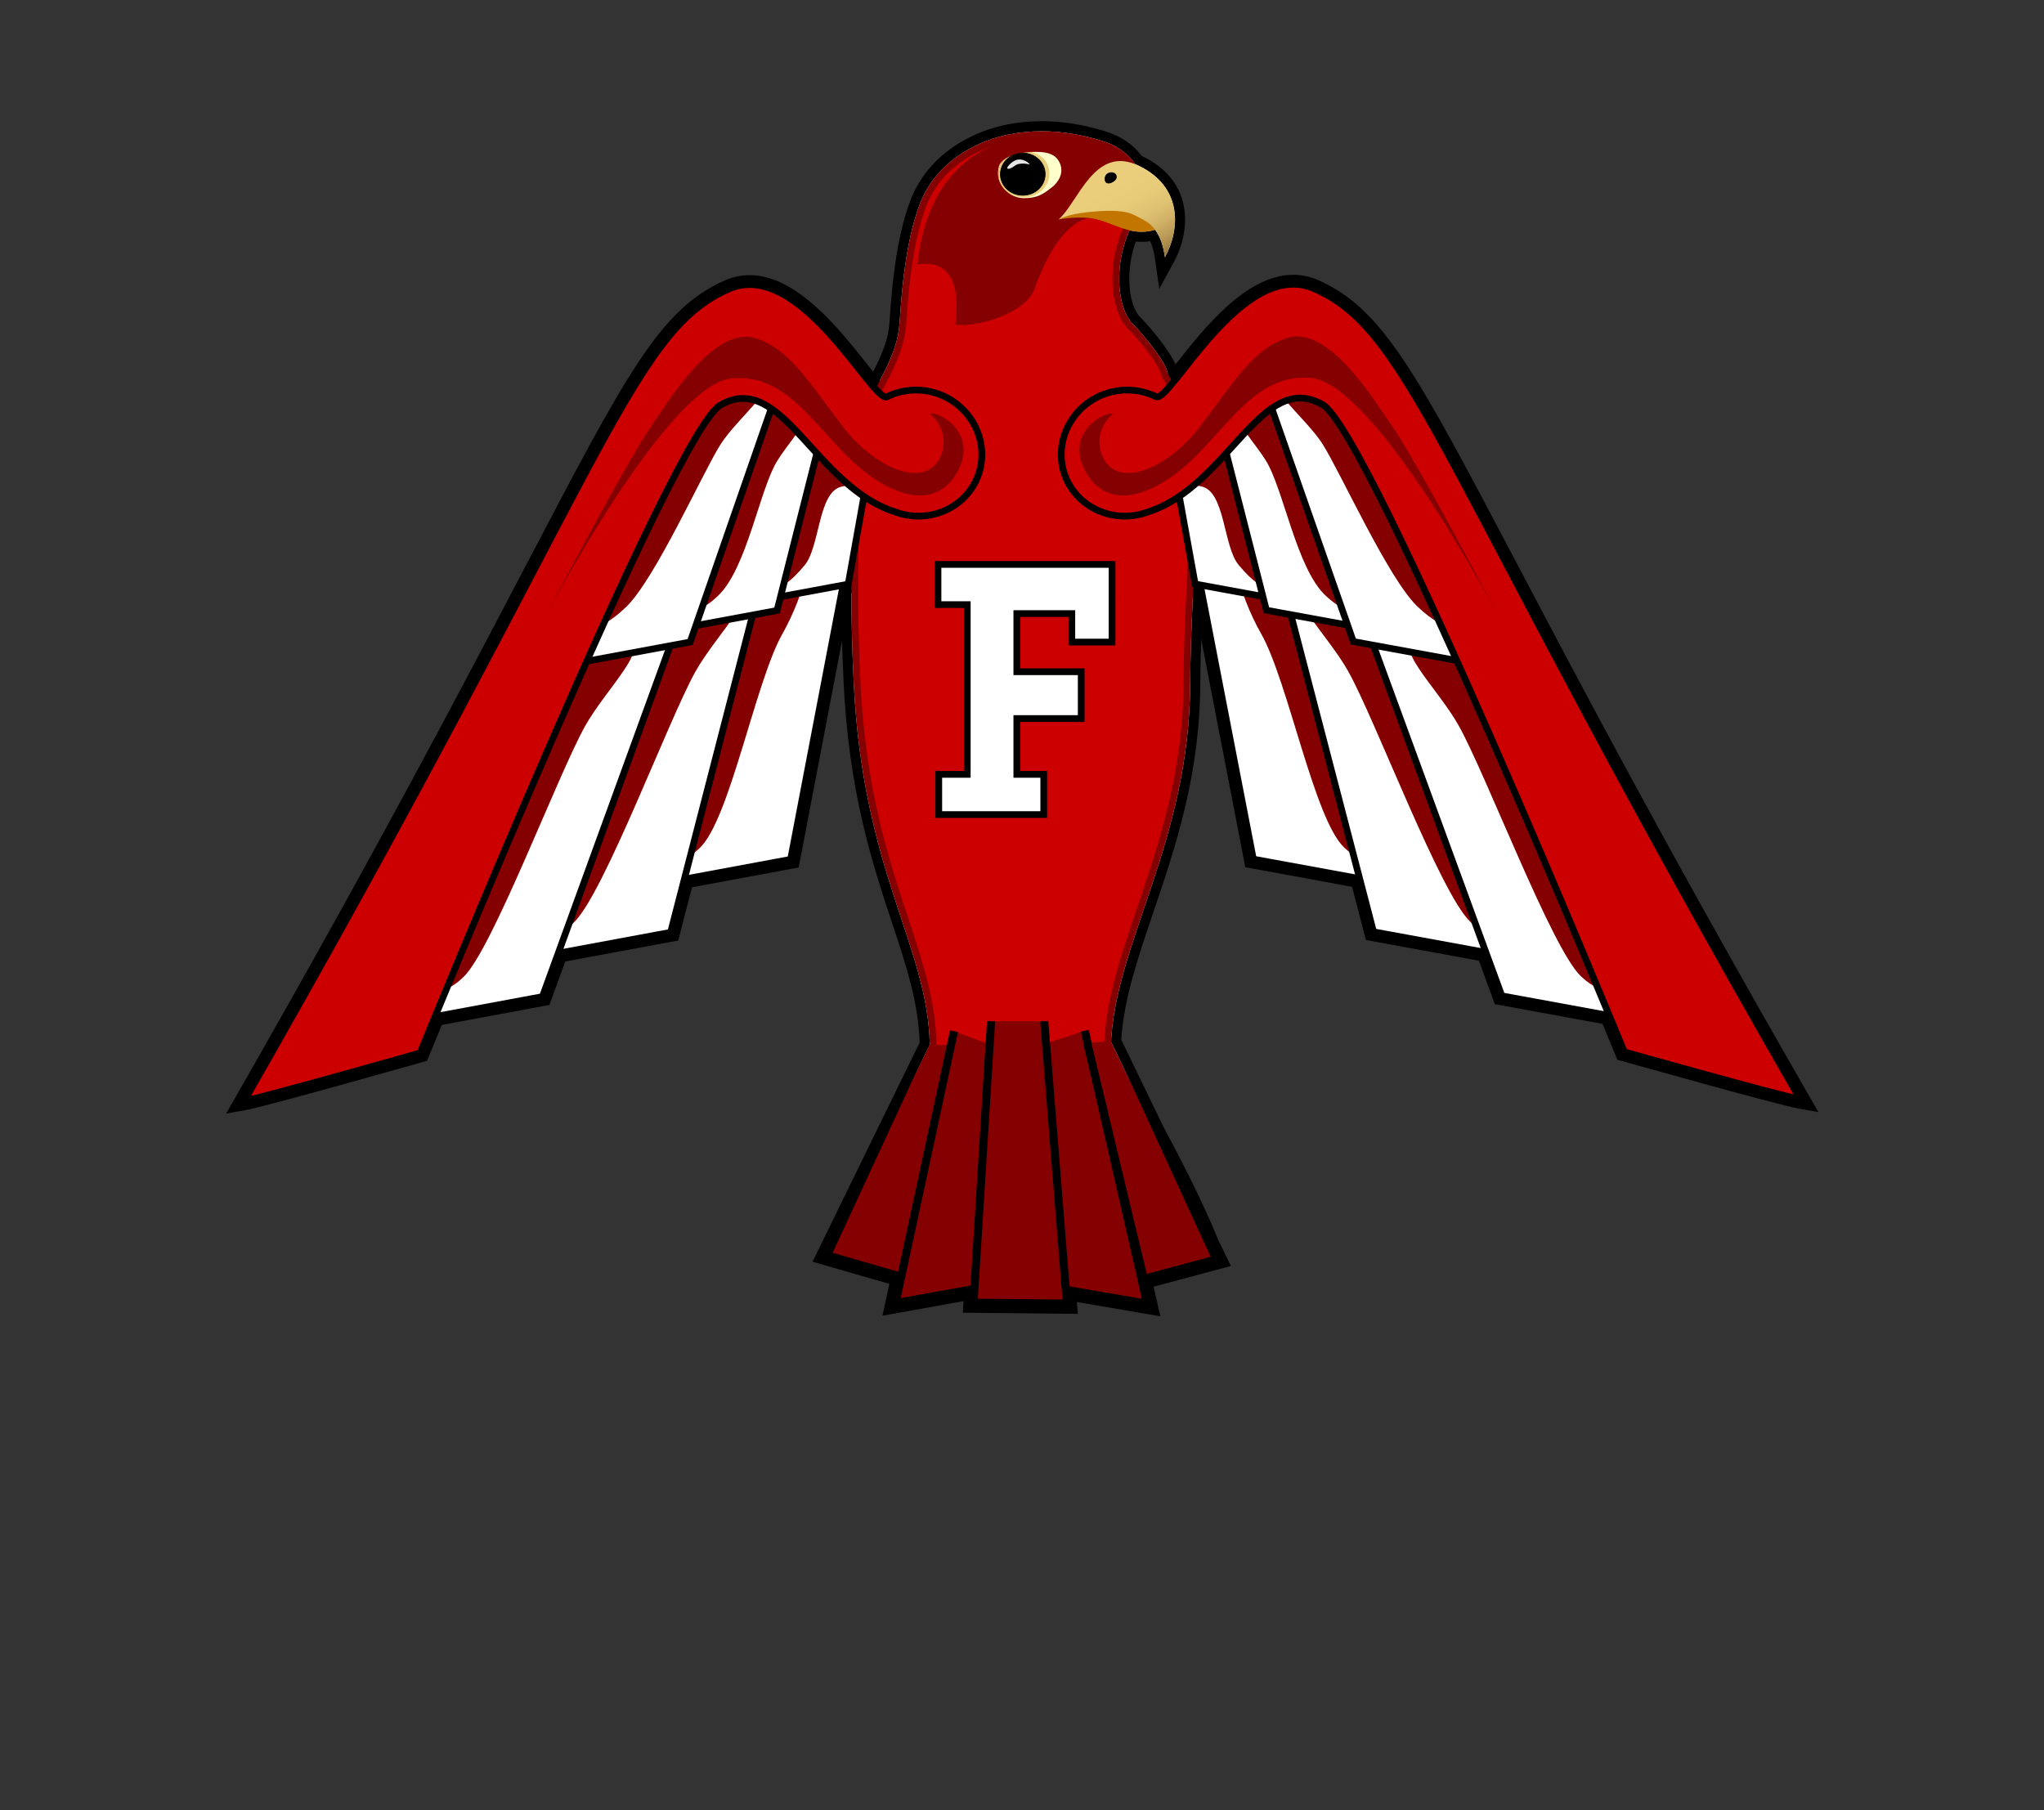 <?xml version="1.0" encoding="utf-8"?>
<!-- Generator: Adobe Illustrator 25.4.1, SVG Export Plug-In . SVG Version: 6.00 Build 0)  -->
<svg version="1.1" xmlns="http://www.w3.org/2000/svg" xmlns:xlink="http://www.w3.org/1999/xlink" x="0px" y="0px"
	 viewBox="0 0 3038 2691" style="enable-background:new 0 0 3038 2691;" xml:space="preserve">
<rect x="0" y="0" width="3038" height="2691" fill="#333333" stroke="none"/>
<style type="text/css">
	.st0{fill:#E6E6E6;}
	.st1{fill:#AA0000;}
	.st2{fill:#CC0000;}
	.st3{fill:#850000;}
	.st4{display:none;fill:#CC0000;}
	.st5{fill:#FFFFCC;}
	.st6{fill:#EBCE7B;}
	.st7{fill:#FFFFFF;}
	.st8{display:none;}
	.st9{display:none;fill:#A01C1C;}
	.st10{fill:#C27600;}
	.st11{fill:url(#Beak_00000023968168540123236260000003056129869929134211_);}
	.st12{stroke:#000000;stroke-miterlimit:10;}
	.st13{fill:#F2F2F2;}
	.st14{display:none;fill:#AA0000;stroke:#000000;stroke-width:12;stroke-miterlimit:10;}
	.st15{fill:#FFFFFF;stroke:#000000;stroke-width:10;stroke-miterlimit:10;}
	.st16{fill:#CC0000;stroke:#000000;stroke-width:10;stroke-miterlimit:10;}
	.st17{display:inline;}
	.st18{fill:#860000;}
	.st19{fill:#FFFFFF;stroke:#000000;stroke-width:10;}
</style>
<g id="Layer_11">
	<g>
		<path class="st0" d="M1592.31,1926.29l1.53,19.04l-154.85-1.55l1.17-18.8l-118.84,21.38l9.31-43.26l-112.28-32.37l156.07-319.39
			c-1.57-61.65-20.04-117.35-41.38-181.75c-28.3-85.36-63.51-191.59-71.52-352.22c-8.64-173.37-0.35-328.82,12.27-373.42
			c3.75-13.26,6.09-22.82,7.96-30.5c5.15-21.08,7.28-29.82,26.24-64.44c19.37-39.63,20.57-56.04,21.95-75.05c0,0,0.21-2.85,0.3-4.06
			c0.12-1.54,0.25-3.33,0.4-5.35l0.02-0.27c2.13-29.33,7.8-107.26,29.68-164.16c11.43-29.72,31.25-54.69,58.93-74.22
			c29.16-20.58,59.3-29.6,79.45-33.54c16.08-3.15,32.77-4.74,49.62-4.74c29.83,0,60.93,4.98,92.43,14.79
			c22.21,6.92,39.54,18.89,51.53,35.61c1.04,0.45,2.02,0.89,2.96,1.34c27.79,13.26,46,32.65,54.12,57.64
			c8.8,27.07,4.68,59.52-11.32,89.03l-10.82,19.96l-3.2-22.48c-2.01-14.1-5.44-25.08-10.44-33.37c-5.62,1.24-11.17,1.85-16.84,1.85
			c-4.42,0-8.86-0.37-13.45-1.14c-8.79,21.15-13.23,46.49-12.24,70.38c1.03,25.04,7.9,45.47,18.84,56.07
			c13.11,12.69,42.67,48.97,50.28,67.28l0.12,0.29l2.78,8.65c6.69,10.11,14.62,22.96,26.36,42.64
			c22.63,37.95,17.74,144.11,12.08,267.03c-2.37,51.44-4.82,104.62-5.02,152.84c-0.57,134.87-37.07,242.39-69.27,337.26
			c-22.98,67.69-44.69,131.67-48.36,193.66l62.76,129.57c27.84,52.31,59.39,113.41,82.45,170.2l14.62,30.17l-113.03,30.35
			l9.14,40.05L1592.31,1926.29z"/>
		<path d="M1548.33,195.11c29.12,0,59.31,4.82,90.2,14.45c25.28,7.87,40.15,21.72,48.86,34.54c1.52,0.62,3.06,1.28,4.63,2.03
			c65.49,31.25,62.51,93.76,39.44,136.33c-2.79-19.56-8.04-32.16-14.61-40.89c-7.11,2.06-13.76,2.92-20.1,2.92
			c-6.22,0-12.13-0.83-17.87-2.16c-0.12,0.25-0.25,0.5-0.36,0.75c-10.61,23.04-16.06,51.64-14.96,78.47
			c1.11,26.94,8.81,49.23,21.12,61.15c12.62,12.21,41.43,47.59,48.57,64.77l3,9.34c6.74,10.14,14.9,23.34,26.74,43.2
			c31,52,6.67,258.62,6,416c-0.99,232.65-109.77,382.97-117.72,532.47l63.67,131.44c28.01,52.63,59.55,113.84,82.28,169.85
			L1808,1872l-108,29l-1.45-6.04c-1.07,0.21-2.15,0.42-3.24,0.62L1705,1938l-120.94-20.74l1.64,20.49l-138.74-1.39l1.28-20.45
			L1331,1937l8.43-39.17L1229,1866l152.95-313C1379,1406,1283,1298,1269,1017c-9.01-180.91,0.41-330.09,12-371
			c14.03-49.53,8.21-47.1,33.65-93.54c20.07-41.02,21.34-58.28,22.77-77.95c0.1-1.33,0.2-2.68,0.3-4.04
			c0.12-1.61,0.26-3.51,0.42-5.65c2.11-29.04,7.72-106.16,29.2-162.01c10.89-28.31,29.81-52.13,56.25-70.79
			c28.08-19.82,57.13-28.51,76.56-32.31C1515.84,196.65,1531.91,195.11,1548.33,195.11 M1548.33,180.11L1548.33,180.11
			c-17.33,0-34.51,1.64-51.06,4.88c-20.86,4.08-52.09,13.43-82.33,34.78c-28.9,20.4-49.63,46.53-61.6,77.66
			c-22.28,57.93-28.01,136.67-30.16,166.31l-0.02,0.31c-0.15,1.99-0.27,3.76-0.39,5.27c-0.11,1.38-0.21,2.74-0.3,4.09
			c-1.38,18.96-2.48,33.94-21.14,72.15c-19.35,35.36-21.56,44.39-26.86,66.11c-1.86,7.62-4.18,17.11-7.89,30.24
			c-6.44,22.74-11.64,72.48-14.28,136.47c-2.1,51.1-3.51,134.11,1.73,239.36c3.59,71.99,12.79,139.07,28.13,205.06
			c13.35,57.42,29.5,106.15,43.76,149.15c20.95,63.19,39.09,117.93,40.95,177.76l-151.34,309.7l-7.84,16.05l17.16,4.95l96.97,27.96
			l-5.48,25.48l-4.71,21.88l22.03-3.96l98.42-17.71l-0.09,1.37l-0.98,15.77l15.8,0.16l138.74,1.39l16.41,0.16l-1.31-16.36l-0.1-1.24
			l101.91,17.47l22.16,3.8l-5-21.92l-5.03-22.05l97.3-26.13l17.52-4.7l-7.91-16.32l-10.56-21.79
			c-23.16-56.99-54.74-118.16-82.62-170.55l-61.85-127.67c3.91-60.27,24.31-120.38,47.85-189.75
			c32.38-95.41,69.09-203.55,69.67-339.64c0.2-48.06,2.65-101.17,5.01-152.53c2.73-59.39,5.32-115.49,4.56-162.58
			c-0.9-56.11-6.35-89.61-17.69-108.63c-11.46-19.23-19.34-31.98-25.97-42.07l-2.37-7.38l-0.19-0.59l-0.24-0.57
			c-8.27-19.9-38.79-57.02-51.99-69.79c-9.44-9.13-15.63-28.19-16.57-50.98c-0.86-20.87,2.6-42.87,9.59-61.87
			c2.89,0.29,5.76,0.43,8.61,0.43c4.32,0,8.57-0.32,12.82-0.97c3.21,6.82,5.53,15.44,7.04,26.05l6.4,44.95l21.64-39.92
			c16.97-31.31,21.29-65.91,11.86-94.93c-4.19-12.9-11.03-24.62-20.32-34.83c-9.87-10.86-22.56-20.03-37.71-27.26
			c-0.44-0.21-0.88-0.41-1.33-0.62c-12.9-17.2-31.1-29.54-54.17-36.73C1610.77,185.2,1578.92,180.11,1548.33,180.11L1548.33,180.11z
			"/>
	</g>
</g>
<g id="Layer_12">
	<g>
		<g>
			<path class="st1" d="M2674.38,1640.94c-29.98-5.28-252.64-67.94-262.11-70.61l-3.29-0.93l-1.29-3.16
				c-0.08-0.19-7.75-18.91-20.83-50.48l-159.9-29.32l-23.65-64.55l-167.53-30.72l-20.61-79.09l-158.33-29.03l-78.81-407.51
				l-7.72-1.42l-22.57-124.72c-13.18,8.06-26.31,14.1-39.87,18.37c-11.7,4.27-23.89,6.44-36.24,6.44
				c-42.77,0-81.1-26.15-95.37-65.06c-9.22-25.11-7.73-52.51,4.17-77.14c11.87-24.55,32.63-43.29,58.45-52.76
				c11.75-4.31,23.99-6.49,36.4-6.49c15.42,0,30.85,3.47,44.72,10.04c5.88-2.92,21.51-22.7,34.17-38.73
				c40.44-51.21,101.56-128.6,167.96-128.6c11.52,0,22.84,2.38,33.65,7.07c93.72,40.68,143.81,135.83,292.51,418.25
				c95.42,181.24,226.11,429.45,433.38,789.75l7.47,12.98L2674.38,1640.94z"/>
			<path d="M1922.13,422.48c10.24,0,20.55,2.02,30.86,6.49c149,64.68,185.74,271.82,722.61,1205.07
				c-29.98-5.28-261.42-70.45-261.42-70.45s-8.16-19.92-22.3-54.03l-159.71-29.28l-23.65-64.55l-167.08-30.64l-20.61-79.09
				l-158.02-28.97L1784,869.53l-7.66-1.4l-23.58-130.28c-14.5,9.84-30.11,17.96-47.14,23.31l0,0c-11.22,4.12-22.71,6.07-33.99,6.07
				c-38.83,0-75.09-23.11-88.8-60.47v0c-17.69-48.21,8.62-102.62,58.46-120.91c11.22-4.12,22.71-6.07,33.99-6.07
				c15.07,0,29.76,3.48,42.9,9.93c0.47,0.23,0.99,0.35,1.56,0.35C1741.42,590.05,1828.76,422.48,1922.13,422.48 M1922.13,408.48
				c-69.78,0-132.16,78.99-173.44,131.25c-8.11,10.27-15.11,19.14-21.04,25.96c-4.12,4.75-6.85,7.47-8.58,9.02
				c-13.75-5.86-28.77-8.94-43.78-8.94c-13.23,0-26.29,2.33-38.81,6.92c-27.54,10.1-49.67,30.09-62.34,56.28
				c-12.74,26.35-14.32,55.68-4.45,82.59c7.66,20.89,21.62,38.55,40.35,51.06c18.19,12.16,39.49,18.59,61.6,18.59
				c13.12,0,26.07-2.29,38.5-6.81c11.04-3.49,21.8-8.1,32.5-13.96l19.94,110.16l1.72,9.53l7.78,1.43l77,398.12l1.82,9.39l9.4,1.72
				l149.24,27.37l18.36,70.46l2.25,8.63l8.77,1.61l159.21,29.19l20.9,57.04l2.75,7.51l7.87,1.44l152.22,27.91
				c12.19,29.43,19.29,46.75,19.36,46.94l2.59,6.32l6.57,1.85c9.48,2.67,232.47,65.43,262.79,70.76l29.5,5.19l-14.93-25.96
				c-207.21-360.19-337.86-608.33-433.26-789.52c-74.66-141.81-123.99-235.49-166.67-299.65c-22.23-33.41-42.03-57.92-62.32-77.14
				c-20.71-19.61-41.98-33.8-66.93-44.63C1946.87,411.06,1934.61,408.48,1922.13,408.48L1922.13,408.48z"/>
		</g>
		<g>
			<path class="st1" d="M357.04,1632.72c206.49-360.75,336.64-609.24,431.67-790.68c148.09-282.75,197.98-378,291.61-418.89
				c10.85-4.74,22.23-7.14,33.81-7.14c66.32,0,127.54,77.17,168.05,128.23c12.7,16,28.37,35.76,34.25,38.66
				c13.92-6.64,29.42-10.14,44.92-10.14c12.33,0,24.51,2.16,36.19,6.42c25.84,9.42,46.64,28.11,58.56,52.63
				c11.96,24.6,13.5,51.99,4.34,77.13c-14.23,39.04-52.59,65.27-95.46,65.27c-12.28,0-24.4-2.14-36.03-6.36
				c-13.57-4.25-26.71-10.26-39.91-18.29l-22.3,124.77l-7.72,1.43l-77.93,407.68l-158.27,29.38l-20.44,79.13l-167.46,31.08
				l-23.51,64.6l-159.83,29.67c-13.02,31.6-20.64,50.33-20.72,50.53l-1.29,3.16l-3.28,0.93c-9.46,2.69-231.98,65.83-261.95,71.17
				l-14.74,2.63L357.04,1632.72z"/>
			<path d="M1114.14,423.01c93.28,0.02,180.9,167.13,202.58,167.13c0.57,0,1.09-0.11,1.57-0.35c13.18-6.51,27.94-10.03,43.09-10.03
				c11.21,0,22.63,1.93,33.79,5.99h0c49.89,18.18,76.31,72.54,58.73,120.79l0,0c-13.65,37.46-49.97,60.66-88.88,60.66
				c-11.21,0-22.64-1.93-33.79-5.99l0,0c-17.05-5.32-32.67-13.4-47.19-23.21l-23.29,130.33l-7.66,1.42l-77.93,407.68l-157.96,29.32
				l-20.44,79.13l-167.01,31l-23.51,64.6l-159.65,29.63c-14.07,34.14-22.18,54.08-22.18,54.08s-231.3,65.67-261.27,71.01
				C897.97,701.79,934.27,494.57,1083.12,429.56C1093.48,425.04,1103.84,423,1114.14,423.01 M1114.14,409.01L1114.14,409.01h-0.02
				c-12.54,0-24.86,2.6-36.6,7.73c-24.93,10.89-46.16,25.11-66.83,44.77c-20.25,19.26-40,43.82-62.15,77.27
				c-42.54,64.25-91.67,158.04-166.02,300.01c-95.01,181.39-225.12,429.82-431.55,790.46l-14.88,25.99l29.48-5.25
				c30.31-5.4,253.17-68.64,262.64-71.33l6.57-1.86l2.57-6.32c0.08-0.18,7.14-17.53,19.26-46.98l152.16-28.24l7.87-1.46l2.74-7.52
				l20.77-57.08l159.15-29.54l8.77-1.63l2.23-8.64l18.21-70.5l149.19-27.69l9.4-1.74l1.8-9.39l76.14-398.29l7.78-1.44l1.7-9.53
				l19.7-110.2c10.72,5.83,21.48,10.42,32.53,13.89c12.36,4.46,25.23,6.73,38.27,6.73c22.15,0,43.49-6.45,61.7-18.65
				c18.75-12.56,32.7-30.27,40.33-51.22c9.82-26.93,8.17-56.26-4.62-82.58c-12.72-26.16-34.9-46.11-62.46-56.15
				c-12.45-4.54-25.43-6.84-38.58-6.84c-15.09,0-30.19,3.11-44,9.04c-1.73-1.55-4.46-4.26-8.6-9c-5.94-6.81-12.96-15.66-21.1-25.91
				C1246.32,487.78,1183.84,409.02,1114.14,409.01L1114.14,409.01z"/>
		</g>
	</g>
</g>
<g id="Layer_5">
	<g>
		<g>
			<path class="st2" d="M1519.36,1903.01c-104.37,0-203.47-14.44-279.97-40.72c74.05-126.49,139.37-277.33,147.4-308.03l0.17-0.67
				l-0.01-0.69c-1.29-64.26-20.18-121.25-42.06-187.23c-28.06-84.64-62.98-189.98-70.9-348.91
				c-9.47-190.08,1.45-332.79,11.82-369.39c3.82-13.48,6.18-23.16,8.08-30.94c5.02-20.56,6.9-28.25,25.14-61.55l0.11-0.21
				c20.5-41.91,21.78-59.46,23.27-79.79c0,0,0.2-2.77,0.3-4.02c0.12-1.54,0.25-3.33,0.4-5.35l0.02-0.31
				c2.1-28.83,7.67-105.42,28.88-160.58c10.53-27.37,28.85-50.42,54.47-68.5c27.36-19.31,55.69-27.78,74.64-31.49
				c15.29-2.99,31.17-4.51,47.21-4.51c28.57,0,58.42,4.78,88.71,14.22c30.76,9.58,45.2,28.38,51.89,42.47
				c7.32,15.4,9.43,33.38,5.67,48.09c-0.47,1.84-3.39,6.51-7.08,12.42c-4.46,7.14-10.01,16.02-13.53,23.67
				c-10.93,23.73-16.55,53.17-15.41,80.77c1.16,28.21,9.41,51.73,22.64,64.54c12.1,11.7,40.31,46.21,47.35,62.91l3.15,9.8l0.38,0.58
				c6.6,9.93,14.8,23.19,26.61,42.99c20.7,34.73,15.66,144.18,10.33,260.06c-2.37,51.56-4.83,104.88-5.04,153.36
				c-0.57,132.83-36.72,239.33-68.62,333.29c-24.03,70.8-46.74,137.68-49.33,203.53l-0.03,0.66l0.14,0.64
				c3.15,14,21.46,48.11,46.79,95.32c32.61,60.77,77.01,143.5,104.49,214.47C1719.38,1889.14,1620.88,1903.01,1519.36,1903.01
				C1519.36,1903.01,1519.37,1903.01,1519.36,1903.01z"/>
			<path class="st3" d="M1548.33,205.11c28.07,0,57.41,4.71,87.23,13.99c29.04,9.04,42.6,26.66,48.86,39.84
				c6.82,14.36,8.82,31.04,5.35,44.64c-0.5,1.48-3.69,6.57-6.5,11.07c-4.53,7.26-10.18,16.29-13.83,24.22
				c-11.25,24.43-17.03,54.71-15.87,83.07c1.21,29.48,10.02,54.24,24.16,67.93c12.98,12.56,39.7,46.06,46.14,61.06l2.87,8.92
				l0.42,1.32l0.77,1.15c6.55,9.86,14.72,23.06,26.48,42.78c8.74,14.65,13.37,46.13,14.17,96.23c0.74,46.32-1.83,102.04-4.54,161.04
				c-2.38,51.62-4.83,104.99-5.04,153.57c-0.56,132.01-36.58,238.11-68.35,331.71c-24.15,71.16-46.97,138.37-49.59,204.94
				l-0.05,1.31l0.29,1.28c3.15,13.98,19.19,44.27,47.26,96.59c31.79,59.25,74.81,139.4,102.3,208.96
				c-76.77,24.07-172.66,37.27-271.49,37.27c-101.22,0-197.4-13.63-272.56-38.5c31.06-53.53,64.3-117.75,94.33-182.29
				c25.12-53.98,45.88-104.03,50.5-121.69l0.35-1.34l-0.03-1.39c-1.3-65.01-20.31-122.33-42.31-188.71
				c-14.08-42.48-30.05-90.64-43.14-146.94c-15-64.53-24-130.16-27.51-200.65c-5.2-104.31-3.8-186.51-1.72-237.09
				c2.52-61.21,7.51-110.06,13.35-130.69c3.84-13.56,6.22-23.3,8.13-31.12c5.04-20.65,6.74-27.61,24.67-60.34l0.11-0.2l0.1-0.21
				c20.93-42.77,22.3-61.64,23.76-81.62c0.1-1.32,0.19-2.65,0.3-4c0.12-1.55,0.25-3.35,0.4-5.37l0.02-0.31
				c2.08-28.63,7.61-104.68,28.56-159.15c10.17-26.43,27.89-48.71,52.69-66.21c26.63-18.8,54.24-27.05,72.71-30.67
				C1517.04,206.6,1532.61,205.11,1548.33,205.11 M1548.33,195.11c-16.42,0-32.49,1.53-48.18,4.6
				c-19.43,3.8-48.48,12.49-76.56,32.31c-26.44,18.66-45.36,42.48-56.25,70.79c-21.48,55.85-27.09,132.98-29.2,162.01
				c-0.16,2.14-0.29,4.03-0.42,5.65c-0.1,1.36-0.2,2.7-0.3,4.04c-1.44,19.67-2.71,36.94-22.77,77.95
				c-25.44,46.43-19.62,44-33.65,93.54c-11.59,40.91-21.01,190.09-12,371c14,281,110,389,112.95,536c-8.1,31-74.95,185-149.95,312
				c79.9,28.5,183.12,43.01,287.36,43.01c100.59,0,202.14-13.51,284.64-41.01c-47-124-145.75-282-152.95-314
				C1657,1402,1768,1251,1769,1016c0.67-157.38,25-364-6-416c-11.84-19.86-20-33.06-26.74-43.2l-3-9.34
				c-7.14-17.18-35.95-52.56-48.57-64.77c-12.32-11.92-20.02-34.21-21.12-61.15c-1.1-26.83,4.35-55.44,14.96-78.47
				c3.39-7.35,8.84-16.09,13.23-23.11c4.74-7.59,7.05-11.35,7.69-13.83c4.05-15.81,1.81-35.05-5.99-51.47
				c-7.12-14.99-22.43-34.98-54.92-45.1C1607.63,199.94,1577.45,195.11,1548.33,195.11L1548.33,195.11z"/>
		</g>
		<path class="st4" d="M1531.66,329.06c28.47,0,46.62,13.59,62.34,33.94c19.01,24.6,49,60,71,103c61,79,53.26,58.96,98,134
			c31,52,6.67,258.62,6,416c-1,235-112,386-117.95,537c7.2,32,105.95,190,152.95,314c-82.5,27.5-184.05,41.01-284.64,41.01
			c-104.24,0-207.46-14.51-287.36-43.01c75-127,141.85-281,149.95-312C1379,1406,1283,1298,1269,1017c-9.01-180.91,8-324,36-356
			c54.42-62.19,56.41-98.58,67-146c21-94,29.18-139.37,87-166C1489.32,335.04,1512.76,329.06,1531.66,329.06 M1531.66,314.06
			c-21.96,0-47.78,6.97-78.93,21.32c-29.95,13.79-49.47,32.95-63.3,62.14c-12.52,26.42-19.8,59.1-29.87,104.33
			c-0.72,3.23-1.45,6.53-2.2,9.89c-1.28,5.72-2.43,11.27-3.55,16.65c-8.22,39.6-14.72,70.88-60.1,122.75
			c-8.61,9.84-15.78,26.12-21.93,49.79c-5.62,21.61-10.18,48.74-13.57,80.66c-7.1,66.88-8.55,148.55-4.19,236.17
			c3.59,71.99,12.79,139.07,28.13,205.06c13.35,57.42,29.5,106.15,43.76,149.15c21.11,63.69,39.38,118.79,40.99,179.17
			c-4.62,15.72-22.22,59.18-48.44,115.55c-31.7,68.13-66.99,135.86-99.38,190.7l-9.24,15.65l17.12,6.11
			c79.34,28.3,183.18,43.89,292.4,43.89c105.78,0,208.55-14.84,289.38-41.78l14.82-4.94l-5.54-14.61
			c-27.76-73.25-73.81-159.06-107.44-221.72c-20.81-38.77-40.51-75.49-44.45-88.58c2.88-62.21,23.9-124.13,48.19-195.69
			c32.39-95.41,69.1-203.55,69.68-339.64c0.2-48.06,2.65-101.17,5.01-152.53c2.73-59.39,5.32-115.49,4.56-162.58
			c-0.9-56.11-6.35-89.61-17.69-108.63c-30.27-50.77-37.4-59.37-56.46-82.36c-9.22-11.12-21.81-26.3-41.71-52.04
			c-19.28-37.3-44.33-69.1-62.68-92.39c-3.26-4.14-6.35-8.06-9.16-11.7c-9.95-12.87-19.68-21.88-30.63-28.35
			C1562.22,317.79,1547.96,314.06,1531.66,314.06L1531.66,314.06z"/>
	</g>
	<path class="st1" d="M1381.95,1553l-74.63,152.79L1232,1865c0,0,184.94,44.06,320.47,44.53C1688,1910,1804,1867,1804,1867
		l-152.95-314H1381.95z"/>
	<g>
		<g>
			<polyline class="st3" points="1381.95,1553 1229,1866 1340,1898 1414.35,1554 			"/>
			<polygon points="1344.51,1905.54 1220.47,1869.79 1368.56,1550.37 1379.34,1555.63 1237.53,1862.21 1335.49,1890.46 
				1408.49,1552.73 1420.21,1555.27 			"/>
		</g>
		<g>
			<polyline class="st3" points="1417.95,1532.85 1331,1937 1466.31,1912.66 1474.65,1554 			"/>
			<polygon points="1323.25,1944.49 1412.08,1531.59 1423.82,1534.11 1338.75,1929.51 1460.42,1907.62 1468.65,1553.86 
				1480.65,1554.14 1472.19,1917.7 			"/>
		</g>
		<g>
			<polyline class="st3" points="1545.75,1554 1582.53,1917 1705,1938 1612.35,1532.15 			"/>
			<polygon points="1712.85,1945.43 1577.02,1922.14 1539.78,1554.6 1551.72,1553.4 1588.04,1911.86 1697.15,1930.57 
				1606.5,1533.49 1618.2,1530.82 			"/>
		</g>
		<g>
			<polyline class="st3" points="1615.95,1550 1700,1901 1808,1872 1651.05,1548 			"/>
			<polygon points="1695.6,1908.39 1610.12,1551.4 1621.79,1548.6 1704.4,1893.61 1799.44,1868.09 1653.65,1550.62 1664.45,1545.38 
				1816.56,1875.91 			"/>
		</g>
		<g>
			<polyline class="st3" points="1473.05,1518 1446.96,1936.36 1585.7,1937.75 1552.05,1518 			"/>
			<polygon points="1592.21,1943.82 1440.58,1942.3 1467.06,1517.63 1479.04,1518.37 1453.34,1930.43 1579.2,1931.68 
				1546.07,1518.48 1558.03,1517.52 			"/>
		</g>
	</g>
</g>
<g id="Head">
	<g id="EyeBack">
		<path class="st5" d="M1493.94,315.35c-2.86,1.9-4.88,4.17-5.69,6.85c-2.41,8,0.19,15.02,5.3,20.27
			c-3.54-3.74-5.64-8.36-5.64-13.37C1487.92,323.92,1490.17,319.15,1493.94,315.35z"/>
		<path class="st5" d="M1493.86,342.78C1493.86,342.78,1493.86,342.78,1493.86,342.78C1493.86,342.78,1493.86,342.78,1493.86,342.78
			z"/>
		<path class="st5" d="M1558.99,315.84c-5.93-7.83-18.24-8.62-30.36-8.35c-1.13,0.02-2.27,0.07-3.42,0.12
			c11.76,2.83,20.31,11.38,20.31,21.49c0,12.42-12.89,22.49-28.8,22.49c-6.87,0-13.18-1.88-18.13-5.02
			c5.64,3.67,12.7,5.79,19.46,5.79c16.63,0,23.06-4.07,33.63-10.85C1557.43,337.83,1567.88,327.58,1558.99,315.84z"/>
		<path class="st6" d="M1498.59,346.57c-1.73-1.12-3.32-2.4-4.73-3.8C1495.24,344.18,1496.83,345.46,1498.59,346.57z"/>
		<path class="st6" d="M1493.86,342.78c-0.1-0.1-0.2-0.2-0.3-0.3C1493.66,342.57,1493.76,342.67,1493.86,342.78z"/>
		<path class="st6" d="M1548.21,328.91c0-14.7-14.05-20.52-23-21.3c-11.84,0.6-24.15,3.01-31.26,7.73
			c-3.77,3.8-6.03,8.57-6.03,13.76c0,5.01,2.1,9.63,5.64,13.37c0.1,0.1,0.2,0.2,0.3,0.3c0,0,0,0,0,0c1.41,1.4,3.01,2.67,4.73,3.8
			c4.95,3.14,12.74,4.99,19.61,4.99C1534.1,351.56,1548.21,341.33,1548.21,328.91z"/>
	</g>
	<ellipse id="Pup" cx="1516.72" cy="329.11" rx="26.52" ry="20.71"/>
	<path id="Glint" class="st7" d="M1524.89,320.29c0.42,0.86-2.2,4.32-5.95,1.26s-8.38,0.31-10.91,1.68
		c-2.53,1.38-9.13,3.93-9.79,1.27c-0.66-2.66,6.96-9.32,13.31-9.9C1517.88,314.03,1524.47,319.43,1524.89,320.29z"/>
	<path class="st8" d="M1752.1,557.1c-0.59-2.11-5.93-20.98-13.38-33.55c-6.34-10.7-31.01-39.46-43.6-51.64
		c-9.44-9.13-15.63-28.19-16.57-50.99c-0.86-20.87,2.6-42.85,9.58-61.85c7.28,0.73,14.35,0.54,21.44-0.55
		c3.2,6.82,5.53,15.43,7.04,26.04l6.4,44.96l21.64-39.92c16.97-31.31,21.29-65.91,11.86-94.93c-8.66-26.64-28.73-48.1-58.02-62.09
		c-0.44-0.21-0.88-0.41-1.33-0.61c-12.9-17.2-31.1-29.55-54.17-36.74c-50.71-15.8-99.74-19.24-145.72-10.25
		c-20.87,4.08-52.09,13.43-82.33,34.78c-28.9,20.4-49.63,46.53-61.6,77.66c-22.28,57.93-28.01,136.67-30.16,166.31l-0.02,0.21
		c-0.15,2.04-0.28,3.84-0.4,5.38c-0.09,1.23-0.18,2.45-0.27,3.67l-0.03,0.43c-1.53,20.99-2.75,37.56-28.38,86.43l-10.1,19.25
		l20.25,7.92c1.76,0.69,13.34,4.93,27.71,3.5l5.02,48.51l20.52-3.53c3.07-0.53,24.27-4.49,45.34-16.3
		c3.97,16.4,10.69,33.38,22.04,45.36l15.51,16.37l13.93-17.73c11.93-15.18,32.78-30.38,45.74-38.65l31.09,26.96l11.67-20.88
		c7.69-13.76,14.61-27.5,19.47-37.49c3.82,1.35,6.86,2.68,8.67,3.81l10.97,6.86l10.58-7.46c2.93-2.07,25.63-18.64,40.19-45.29
		c10.47,5.48,21.63,13.12,25.26,17.85l21.92,28.5l11.88-33.93c1.03-2.93,2.31-6.76,3.52-10.85c9.69,4.13,17.43,8.22,21.87,11.64
		l46.96,36.12L1752.1,557.1z M1677.44,256.44c0.88,1.52,1.71,3.08,2.46,4.65c5.42,11.41,7.61,24.6,6.01,36.17l-0.81,5.82
		c-19.46-6.62-48.95-5.22-73.53-2.18C1633.73,267.59,1650.02,247.82,1677.44,256.44z"/>
	<g>
		<path class="st3" d="M1419.99,482.26c25.61,5.93,103.93-14.83,117.48-52.6c36.26-101.1,79.66-116.85,114.18-103.21
			c10.83,4.28,2.22-33.96,30.98-64.89c0-2.28-8.72-39.12-43.22-49.3c-49.26-14.54-83.55-15.91-125.5-7.7
			c-49.71,9.73-135.26,46.45-150.33,188.33C1380.47,391.21,1432.3,384.94,1419.99,482.26z"/>
	</g>
	<path class="st9" d="M1300,584c11,11,36.84,3.74,40-4c9.6,5.3,14,2,32.65,7.28c31.92-6.08,61.33-49.26,61.33-49.26
		s-29.18,9.28-45.6,9.28c-2.12-17.58-13.73-31.36-25.56-41.07c-2.53-2.07-5.06-3.96-7.51-5.66c-10.8-7.48-15.04-8.97-15.04-8.97
		C1341.04,505.29,1319.72,554.52,1300,584z"/>
	<path id="LowerBeak_00000028309954830336677140000016708944041043081889_" class="st10" d="M1573.21,326.3
		c0,0,34.05-6.69,58.81,0.19c29.48,8.19,53.67,26.56,90.04,13.39C1774.73,320.82,1683.34,260.82,1573.21,326.3z"/>
	
		<linearGradient id="Beak_00000067943375653892447430000004959010594434007428_" gradientUnits="userSpaceOnUse" x1="1625.372" y1="255.029" x2="1707.071" y2="396.536">
		<stop  offset="0.208" style="stop-color:#EBCE7B"/>
		<stop  offset="0.418" style="stop-color:#E8CB79"/>
		<stop  offset="0.571" style="stop-color:#DFC272"/>
		<stop  offset="0.706" style="stop-color:#D1B267"/>
		<stop  offset="0.831" style="stop-color:#BC9B57"/>
		<stop  offset="0.947" style="stop-color:#A17F43"/>
		<stop  offset="1" style="stop-color:#926F38"/>
	</linearGradient>
	
		<path id="Beak_00000034054014785966137560000009673478430583835531_" style="fill:url(#Beak_00000067943375653892447430000004959010594434007428_);" d="
		M1731.46,382.45c23.07-42.57,26.05-105.08-39.44-136.33c-65.49-31.25-89.32,54.95-118.81,80.18c0,0,11.65-6.51,32.49-9.48
		c20.84-2.98,60.51-6.96,78.88,2.23C1703.81,328.67,1724.76,335.42,1731.46,382.45z"/>
	<path id="Nose_00000106851540984610472790000009215482219080189077_" class="st12" d="M1644.04,260.34
		c-2.71,3.95-2.2,10.22,1.52,11.55c4.26,1.52,10.64-2.43,12.77-5.78c1.45-2.28,1.6-7.52-3.65-9.12
		C1650.77,255.8,1646.02,257.45,1644.04,260.34z"/>
	<g id="EyeBack_00000129905741957912520050000000332694148437646212_">
		<path class="st5" d="M1491.58,237.86c-3.59,2.91-6.13,6.39-7.14,10.5c-3.02,12.26,0.23,23.01,6.66,31.05
			c-4.45-5.72-7.08-12.81-7.08-20.48C1484.02,250.99,1486.85,243.69,1491.58,237.86z"/>
		<path class="st13" d="M1491.47,279.88C1491.47,279.88,1491.47,279.88,1491.47,279.88
			C1491.47,279.88,1491.47,279.88,1491.47,279.88z"/>
		<path class="st5" d="M1573.21,238.62c-7.45-12-22.9-13.2-38.1-12.8c-1.42,0.04-2.85,0.1-4.29,0.19
			c14.76,4.33,25.49,17.43,25.49,32.93c0,19.03-14.92,31.36-34.88,31.36c-8.62,0-17.81,0.21-24.02-4.6
			c7.08,5.63,15.93,8.86,24.42,8.86c20.87,0,28.94-6.23,42.21-16.62C1571.26,272.3,1584.37,256.6,1573.21,238.62z"/>
		<path class="st13" d="M1491.47,279.88c-0.13-0.15-0.25-0.31-0.37-0.47C1491.22,279.57,1491.35,279.72,1491.47,279.88z"/>
		<path class="st6" d="M1559.68,258.64c0-22.52-17.63-31.43-28.86-32.63c-14.86,0.92-30.31,4.61-39.23,11.85
			c-4.74,5.83-7.56,13.14-7.56,21.08c0,7.67,2.63,14.75,7.08,20.48c0.12,0.16,0.25,0.31,0.37,0.47c0,0,0,0,0,0
			c1.77,2.15,3.77,4.1,5.94,5.82c6.21,4.8,15.99,7.64,24.61,7.64C1541.98,293.34,1559.68,277.66,1559.68,258.64z"/>
	</g>
	
		<ellipse id="Pup_00000118363810803421634950000003415464375534364599_" class="st12" cx="1520.16" cy="258.92" rx="33.29" ry="31.38"/>
	<path id="Glint_00000105410896539279752750000014723464861270178714_" class="st0" d="M1530.42,244.26
		c0.53,1.08-13.79-4.68-22.87,2.7c-2.8,2.28-10.42,6.03-10.58,2.59c-0.06-1.22,7.39-11.47,16.7-12.42
		C1523.11,236.17,1529.89,243.18,1530.42,244.26z"/>
	<path class="st9" d="M1592.9,521.68c0,0,9.67,54.4-11.25,55.33c0,0-21.89-9.71-28.54-8.98c0,0-16.65,39.82-27.16,48.97
		c0,0-22.98-11.33-28.1-14.83c5.82-8.75,39.71-40.9,45.31-50.73C1581.65,549.58,1592.9,521.68,1592.9,521.68z"/>
</g>
<g id="Layer_9">
	<g>
		<path class="st14" d="M1508.67,733.96L1508.67,733.96c32.16,87.66,130.2,133.06,217.86,100.9l10.8-3.96
			c87.66-32.16,133.06-130.2,100.9-217.86l0,0c-32.16-87.66-130.2-133.06-217.86-100.9l-10.8,3.96
			C1521.92,548.26,1476.51,646.3,1508.67,733.96z"/>
		<polygon class="st15" points="1741.6,650.3 1862.81,1277.04 2104.35,1321.33 1894.69,782.2 		"/>
		<path class="st3" d="M1997.92,1259.85c-44.95-42.41-83.24-247.1-123.62-318.11c-32.31-56.82-61.62-150.97-12.46-154.72
			c41.2-3.14-32.9-17.34,67.91,112.42C2027.95,1025.86,2095.27,1351.71,1997.92,1259.85z"/>
		<polygon class="st15" points="1897.14,831.34 2041.44,1385.1 2282.98,1429.39 2003.82,770.49 		"/>
		<path class="st3" d="M2185.17,1370.04c-44.79-42.57-141.53-301.64-181.65-372.78c-32.11-56.94-105.36-124.1-56.19-127.67
			c41.21-3,60.56,33.27,160.91,163.39C2205.99,1159.74,2282.2,1462.25,2185.17,1370.04z"/>
		<polygon class="st15" points="2018.69,897.65 2232.17,1480.29 2473.71,1524.58 2125.37,836.81 		"/>
		<polygon class="st15" points="1729.33,608.39 1776.34,868.13 2017.88,912.42 1836.01,547.54 		"/>
		<path class="st3" d="M1841.06,839.86c-23.23-27.64-19.89-110.25-55.98-116.9c-65.82-12.13-46.36-105.96,2.81-109.53
			c41.21-3,36.78,13.63,58.32,67.21C1878.71,761.53,1926.95,942.06,1841.06,839.86z"/>
		<polygon class="st15" points="1793.06,557.88 1882.23,907.03 2123.77,951.32 1899.74,497.03 		"/>
		<path class="st3" d="M1969.75,884.86c-43.15-41-62.18-159.02-88.62-200.76c-26.88-42.44-77.56-89.09-28.39-92.66
			c41.21-3-51.18-133.7,49.17-3.57C1999.67,714.63,2066.79,977.07,1969.75,884.86z"/>
		<path class="st3" d="M2349.42,1450.83c-43.15-41-141.17-300.99-181.65-372.78c-32.11-56.94-105.36-124.1-56.19-127.67
			c41.21-3,60.56,33.27,160.91,163.39C2370.24,1240.52,2446.46,1543.03,2349.42,1450.83z"/>
		<polygon class="st15" points="1877.6,570.86 2011.5,953.64 2253.04,997.92 1984.28,510.02 		"/>
		<path class="st3" d="M2106.74,901.51c-43.15-41-114.44-199.52-140.88-241.27c-26.88-42.44-103.77-99.36-54.6-102.94
			c41.21-3,52.38,10.95,152.72,141.08C2161.74,825.15,2203.77,993.72,2106.74,901.51z"/>
		<path class="st16" d="M1582.83,706.75L1582.83,706.75c17.69,48.21,72.95,72.7,122.79,54.41l0,0
			c119.86-37.65,168.84-212.15,260.19-159.67c71.07,40.83,448.37,962.11,448.37,962.11s231.44,65.17,261.42,70.45
			C2138.73,700.8,2101.98,493.66,1952.98,428.97c-106.71-46.33-214.12,170.89-234.81,160.73c-22.96-11.27-50.67-13.49-76.89-3.87
			l0,0C1591.44,604.13,1565.13,658.54,1582.83,706.75z"/>
		<path class="st3" d="M1609.08,691.69c17.44,42.43,52.52,52.44,89.3,39.57c106.04-37.1,141.97-178.68,250.03-169.5
			c97.25,8.26,281.53,359.65,281.53,359.65s-123.37-235.13-162.89-291.06c-23.34-33.03-91.44-147.29-153.57-128.11
			c-50.42,15.57-78.93,65.13-130.7,132.95c-42.51,55.69-113.99,91.42-140.65,49.8c-13.13-20.5-10.95-50.23,11.9-69.47
			C1644.53,609.97,1587.7,639.66,1609.08,691.69z"/>
	</g>
</g>
<g id="Layer_9_copy">
	<path class="st14" d="M1528.09,733.59L1528.09,733.59c-31.97,87.73-129.91,133.35-217.64,101.37l-10.8-3.94
		c-87.73-31.97-133.35-129.91-101.37-217.64l0,0c31.97-87.73,129.91-133.35,217.64-101.37l10.8,3.94
		C1514.45,547.92,1560.07,645.86,1528.09,733.59z"/>
	<polygon class="st15" points="1294.99,650.44 1175.13,1277.43 933.68,1322.24 1142.18,782.66 	"/>
	<path class="st3" d="M1039.99,1260.53c44.85-42.51,82.71-247.28,122.93-318.37c32.19-56.89,61.29-151.11,12.13-154.75
		c-41.2-3.05,32.86-17.41-67.67,112.57C1009.45,1026.61,942.83,1352.6,1039.99,1260.53z"/>
	<polygon class="st15" points="1139.84,831.8 996.74,1385.88 755.29,1430.69 1033.03,771.19 	"/>
	<path class="st3" d="M852.97,1371.13c44.7-42.66,140.88-301.95,180.85-373.18c31.99-57.01,105.09-124.32,55.92-127.79
		c-41.21-2.91-60.49,33.4-160.56,163.74C831.7,1160.87,756.14,1463.54,852.97,1371.13z"/>
	<polygon class="st15" points="1018.43,898.38 806.21,1481.48 564.77,1526.29 911.62,837.77 	"/>
	<polygon class="st15" points="1307.16,608.49 1260.72,868.33 1019.27,913.14 1200.35,547.88 	"/>
	<path class="st3" d="M1195.93,840.2c23.17-27.69,19.65-110.29,55.73-117.02c65.8-12.27,46.13-106.06-3.05-109.53
		c-41.21-2.91-36.75,13.71-58.17,67.34C1158.11,761.96,1110.26,942.59,1195.93,840.2z"/>
	<polygon class="st15" points="1243.32,558.12 1154.91,907.47 913.47,952.28 1136.51,497.51 	"/>
	<path class="st3" d="M1067.34,885.49c43.06-41.1,61.84-159.15,88.19-200.96c26.79-42.5,77.37-89.25,28.19-92.72
		c-41.21-2.91,50.89-133.81-49.18-3.47C1037.06,715.32,970.51,977.9,1067.34,885.49z"/>
	<path class="st3" d="M688.89,1452.27c43.06-41.1,140.52-301.3,180.85-373.18c31.99-57.01,105.09-124.32,55.92-127.79
		c-41.21-2.91-60.49,33.4-160.56,163.74C667.62,1242.01,592.06,1544.68,688.89,1452.27z"/>
	<polygon class="st15" points="1158.81,571.29 1025.74,954.35 784.29,999.16 1052,510.68 	"/>
	<path class="st3" d="M930.39,902.43c43.06-41.1,114.01-199.77,140.35-241.57c26.79-42.5,103.55-99.59,54.37-103.06
		c-41.21-2.91-52.35,11.07-152.42,141.41C875.22,826.18,833.56,994.85,930.39,902.43z"/>
	<path class="st16" d="M1453.88,706.54L1453.88,706.54c-17.59,48.25-72.79,72.85-122.67,54.67l0,0
		c-119.94-37.39-169.3-211.78-260.53-159.1c-70.98,40.99-446.29,963.07-446.29,963.07s-231.3,65.67-261.27,71.01
		C897.97,701.79,934.27,494.57,1083.12,429.56c106.61-46.56,214.49,170.43,235.15,160.22c22.93-11.32,50.64-13.6,76.88-4.03l0,0
		C1445.04,603.94,1471.47,658.29,1453.88,706.54z"/>
	<path class="st3" d="M1427.59,691.54c-17.35,42.47-52.4,52.55-89.22,39.76c-106.12-36.87-142.35-178.37-250.4-168.96
		c-97.23,8.47-280.75,360.25-280.75,360.25s122.86-235.4,162.26-291.41c23.27-33.08,91.12-147.49,153.3-128.44
		c50.45,15.46,79.07,64.96,130.99,132.67c42.63,55.6,114.19,91.17,140.75,49.49c13.09-20.53,10.84-50.26-12.05-69.44
		C1391.96,609.89,1448.86,639.46,1427.59,691.54z"/>
</g>
<g id="F">
	<g class="st8">
		<g class="st17">
			<path class="st7" d="M1395.3,1151.02h42.34v-252.3h-43.5v-59.74h258.68V954.4h-59.74v-42.34h-81.78v86.42h95.7v69.6h-95.7v82.94
				h40.02v59.74H1395.3V1151.02z"/>
			<g>
				<path d="M1386.8,1219.26v-76.74h42.34v-235.3h-43.5v-76.74h275.68V962.9h-76.74v-42.34h-64.78v69.42h95.7v86.6h-95.7v65.94
					h40.02v76.74H1386.8z M1542.82,1202.26v-42.74h-40.02v-99.94h95.7v-52.6h-95.7V903.56h98.78v42.34h42.74v-98.42h-241.68v42.74
					h43.5v269.3h-42.34v42.74H1542.82z"/>
				<path class="st18" d="M1658.82,832.98V960.4h-71.74v-42.34h-69.78v74.42h95.7v81.6h-95.7v70.94h40.02v71.74H1389.3v-71.74h42.34
					v-240.3h-43.5v-71.74H1658.82 M1400.14,892.72h43.5v264.3h-42.34v47.74h144.02v-47.74h-40.02v-94.94h95.7v-57.6h-95.7v-98.42
					h93.78v42.34h47.74V844.98h-246.68V892.72 M1663.82,827.98h-5h-270.68h-5v5v71.74v5h5h38.5v230.3h-37.34h-5v5v71.74v5h5h168.02
					h5v-5v-71.74v-5h-5h-35.02v-60.94h90.7h5v-5v-81.6v-5h-5h-90.7v-64.42h59.78v37.34v5h5h71.74h5v-5V832.98V827.98L1663.82,827.98
					z M1405.14,849.98h236.68v93.42h-37.74v-37.34v-5h-5h-93.78h-5v5v98.42v5h5h90.7v47.6h-90.7h-5v5v94.94v5h5h35.02v37.74H1406.3
					v-37.74h37.34h5v-5v-264.3v-5h-5h-38.5V849.98L1405.14,849.98z"/>
			</g>
		</g>
	</g>
	<g>
		<path class="st19" d="M1395.3,1151.02h42.34v-252.3h-43.5v-59.74h258.68V954.4h-59.74v-42.34h-81.78v86.42h95.7v69.6h-95.7v82.94
			h40.02v59.74H1395.3V1151.02z"/>
	</g>
</g>
</svg>
